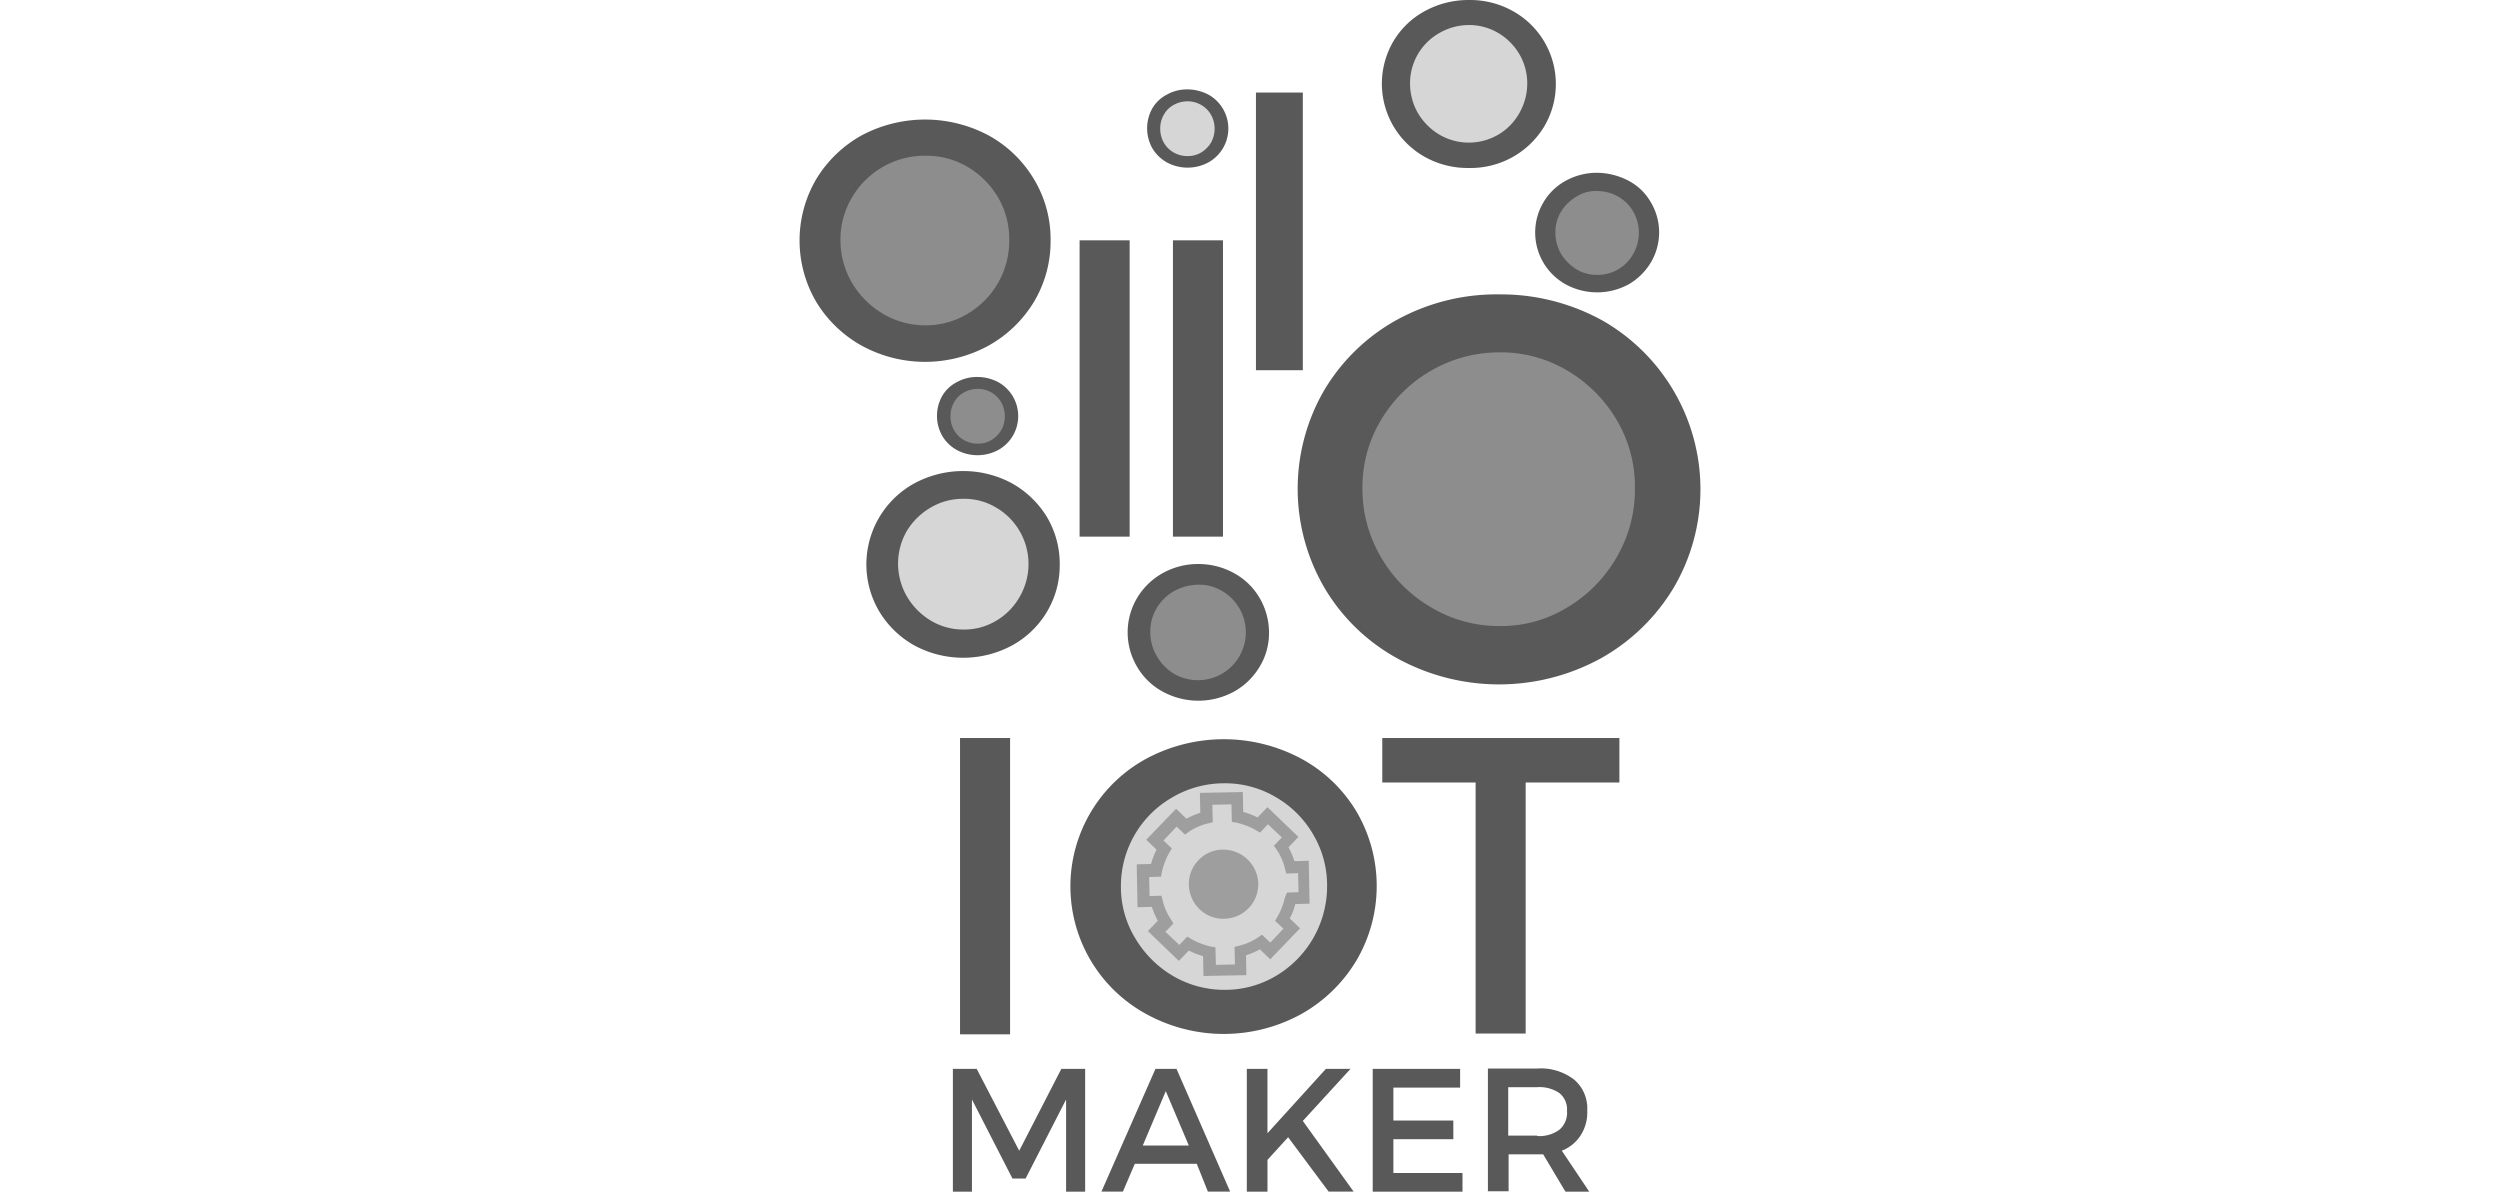 <svg xmlns="http://www.w3.org/2000/svg" xmlns:xlink="http://www.w3.org/1999/xlink" width="300" height="143" viewBox="0 0 300 143">
  <defs>
    <clipPath id="clip-path">
      <rect id="Rectangle_236" data-name="Rectangle 236" width="300" height="143" transform="translate(460 1440)" fill="#ccc"/>
    </clipPath>
  </defs>
  <g id="Mask_Group_2" data-name="Mask Group 2" transform="translate(-460 -1440)" clip-path="url(#clip-path)">
    <g id="IOT_LOGO_Maker_PRINT" transform="translate(508.136 1389.821)">
      <path id="Path_1357" data-name="Path 1357" d="M65.014,80.8A12.2,12.2,0,1,0,77.216,93a12.2,12.2,0,0,0-12.2-12.2" transform="translate(-2.284 -13.982)" fill="#8d8d8d"/>
      <path id="Path_1358" data-name="Path 1358" d="M70.5,78.492a14.352,14.352,0,0,1,5.434,5.243,13.92,13.92,0,0,1,2,7.34,14.087,14.087,0,0,1-2,7.388,14.714,14.714,0,0,1-5.434,5.243,15.858,15.858,0,0,1-15.253,0,14.714,14.714,0,0,1-5.434-5.243,14.546,14.546,0,0,1,0-14.729,14.714,14.714,0,0,1,5.434-5.243,16.206,16.206,0,0,1,15.253,0M57.821,82.258a10.17,10.17,0,0,0-3.718,3.67,9.86,9.86,0,0,0-1.383,5.1A10.159,10.159,0,0,0,54.1,96.177a10.679,10.679,0,0,0,3.718,3.718,9.986,9.986,0,0,0,5.1,1.383,9.69,9.69,0,0,0,5.052-1.383,10.152,10.152,0,0,0,5-8.866,9.826,9.826,0,0,0-1.334-5.1,10.412,10.412,0,0,0-3.671-3.67,9.774,9.774,0,0,0-5.052-1.334,10.068,10.068,0,0,0-5.1,1.334" transform="translate(0 -12.059)" fill="#595959"/>
      <path id="Path_1359" data-name="Path 1359" d="M185.354,122.028a19.638,19.638,0,1,0,19.638,19.638,19.638,19.638,0,0,0-19.638-19.638" transform="translate(-53.843 -32.811)" fill="#8d8d8d"/>
      <path id="Path_1360" data-name="Path 1360" d="M194.238,118.236a23.326,23.326,0,0,1,8.723,32.127,23.65,23.65,0,0,1-8.723,8.484,25.423,25.423,0,0,1-24.5,0,22.956,22.956,0,0,1-8.723-8.484,23.563,23.563,0,0,1,0-23.686,23.165,23.165,0,0,1,8.723-8.437,24.847,24.847,0,0,1,12.25-3.05,25.235,25.235,0,0,1,12.25,3.05m-20.4,6.1a16.606,16.606,0,0,0-6.006,5.91,15.691,15.691,0,0,0-2.241,8.2,16.154,16.154,0,0,0,2.241,8.294,16.492,16.492,0,0,0,6.006,6.006,15.814,15.814,0,0,0,8.2,2.241,15.213,15.213,0,0,0,8.151-2.241,16.605,16.605,0,0,0,5.91-6.006,16.113,16.113,0,0,0,2.193-8.294,15.651,15.651,0,0,0-2.193-8.2,16.717,16.717,0,0,0-5.91-5.91,15.6,15.6,0,0,0-8.151-2.193,16.367,16.367,0,0,0-8.2,2.193" transform="translate(-50.238 -29.686)" fill="#595959"/>
      <path id="Path_1361" data-name="Path 1361" d="M129.817,177.209a6.911,6.911,0,1,0,6.911,6.911,6.911,6.911,0,0,0-6.911-6.911" transform="translate(-34.293 -58.01)" fill="#8d8d8d"/>
      <path id="Path_1362" data-name="Path 1362" d="M133.048,175.849a7.908,7.908,0,0,1,3.05,2.956,8.2,8.2,0,0,1,1.14,4.147,7.755,7.755,0,0,1-1.14,4.147,8.246,8.246,0,0,1-3.05,2.956,8.941,8.941,0,0,1-8.58,0,7.908,7.908,0,0,1-3.05-2.956,8.088,8.088,0,0,1,0-8.294,8.246,8.246,0,0,1,3.05-2.956,8.7,8.7,0,0,1,4.29-1.1,8.833,8.833,0,0,1,4.29,1.1m-7.194,2.145a5.769,5.769,0,0,0-2.1,2.049,5.409,5.409,0,0,0-.762,2.907,5.69,5.69,0,0,0,.811,2.907,5.894,5.894,0,0,0,2.1,2.1,5.744,5.744,0,0,0,5.72-9.962,5.358,5.358,0,0,0-2.86-.762,6.15,6.15,0,0,0-2.907.762" transform="translate(-33.092 -56.888)" fill="#595959"/>
      <path id="Path_1363" data-name="Path 1363" d="M83.7,134.837a3.948,3.948,0,1,0,2.8,1.156,3.956,3.956,0,0,0-2.8-1.156" transform="translate(-14.583 -38.66)" fill="#8d8d8d"/>
      <path id="Path_1364" data-name="Path 1364" d="M85.505,134.052a4.655,4.655,0,0,1,0,8.151,5.264,5.264,0,0,1-4.957,0,4.692,4.692,0,0,1-1.763-1.716,4.893,4.893,0,0,1,0-4.766,4.253,4.253,0,0,1,1.763-1.667,4.913,4.913,0,0,1,2.478-.619,5.3,5.3,0,0,1,2.478.619m-4.1,1.24a2.872,2.872,0,0,0-1.191,1.191,3.22,3.22,0,0,0-.429,1.667,3.345,3.345,0,0,0,.429,1.667A3.178,3.178,0,0,0,81.4,141.01a3.345,3.345,0,0,0,1.667.429,3.169,3.169,0,0,0,1.62-.429,3.562,3.562,0,0,0,1.191-1.191,3.458,3.458,0,0,0,0-3.334,3.229,3.229,0,0,0-2.806-1.622,3.345,3.345,0,0,0-1.667.429" transform="translate(-13.862 -38.019)" fill="#595959"/>
      <path id="Path_1365" data-name="Path 1365" d="M130.108,71.322a3.948,3.948,0,1,0,2.8,1.156,3.956,3.956,0,0,0-2.8-1.156" transform="translate(-35.775 -9.655)" fill="#d6d6d6"/>
      <path id="Path_1366" data-name="Path 1366" d="M131.913,70.538a4.655,4.655,0,0,1,0,8.151,5.264,5.264,0,0,1-4.957,0,4.693,4.693,0,0,1-1.763-1.716,4.893,4.893,0,0,1,0-4.766,4.253,4.253,0,0,1,1.763-1.667,4.913,4.913,0,0,1,2.478-.619,5.452,5.452,0,0,1,2.478.619m-4.147,1.24a2.872,2.872,0,0,0-1.191,1.191,3.22,3.22,0,0,0-.429,1.667,3.345,3.345,0,0,0,.429,1.667,3.177,3.177,0,0,0,1.191,1.191,3.345,3.345,0,0,0,1.667.429,3.169,3.169,0,0,0,1.62-.429,3.562,3.562,0,0,0,1.191-1.191,3.458,3.458,0,0,0,0-3.334,3.229,3.229,0,0,0-2.813-1.62,3.478,3.478,0,0,0-1.667.429" transform="translate(-35.054 -9.014)" fill="#595959"/>
      <path id="Path_1367" data-name="Path 1367" d="M218.744,90.534a5.951,5.951,0,1,0,4.263,1.743,6.006,6.006,0,0,0-4.263-1.743" transform="translate(-75.316 -18.429)" fill="#8d8d8d"/>
      <path id="Path_1368" data-name="Path 1368" d="M221.483,89.295a6.614,6.614,0,0,1,2.67,2.574,7.056,7.056,0,0,1,0,7.245,7.409,7.409,0,0,1-2.67,2.621,7.914,7.914,0,0,1-7.531,0,7.117,7.117,0,0,1-2.67-9.867,6.93,6.93,0,0,1,2.67-2.574,7.751,7.751,0,0,1,3.765-.954,8.317,8.317,0,0,1,3.765.954M215.238,91.2a5.2,5.2,0,0,0-1.859,1.812,4.669,4.669,0,0,0-.668,2.527,5.127,5.127,0,0,0,.668,2.527,5.772,5.772,0,0,0,1.859,1.859,4.669,4.669,0,0,0,2.527.668,4.879,4.879,0,0,0,4.29-2.527,5.115,5.115,0,0,0,0-5.052,4.724,4.724,0,0,0-1.812-1.812,4.95,4.95,0,0,0-2.478-.668,4.2,4.2,0,0,0-2.527.668" transform="translate(-74.195 -17.427)" fill="#595959"/>
      <path id="Path_1369" data-name="Path 1369" d="M188.365,53.163A8.437,8.437,0,1,0,196.8,61.6a8.437,8.437,0,0,0-8.437-8.437" transform="translate(-60.333 -1.362)" fill="#d6d6d6"/>
      <path id="Path_1370" data-name="Path 1370" d="M192.149,51.514a10.007,10.007,0,0,1,3.765,13.823,10.314,10.314,0,0,1-9.055,5,10.519,10.519,0,0,1-5.291-1.334A10.062,10.062,0,0,1,177.8,55.137a9.825,9.825,0,0,1,3.765-3.622,10.9,10.9,0,0,1,5.291-1.335,10.519,10.519,0,0,1,5.291,1.334m-8.819,2.622A6.92,6.92,0,0,0,179.8,60.19a7.165,7.165,0,0,0,.954,3.575,7.392,7.392,0,0,0,2.574,2.574,7,7,0,0,0,7.054,0,6.894,6.894,0,0,0,2.527-2.574,7.165,7.165,0,0,0,.954-3.575,6.861,6.861,0,0,0-.954-3.527,7.127,7.127,0,0,0-2.527-2.527,6.861,6.861,0,0,0-3.526-.953,7.122,7.122,0,0,0-3.528.954" transform="translate(-58.731)" fill="#595959"/>
      <path id="Path_1371" data-name="Path 1371" d="M75.847,157.47a9.438,9.438,0,1,0,9.438,9.438,9.438,9.438,0,0,0-9.438-9.438" transform="translate(-8.493 -48.996)" fill="#d6d6d6"/>
      <path id="Path_1372" data-name="Path 1372" d="M80.083,155.7a11.4,11.4,0,0,1,4.194,4.051,10.989,10.989,0,0,1,1.526,5.672,10.866,10.866,0,0,1-1.526,5.672,11.054,11.054,0,0,1-4.194,4.051,12.37,12.37,0,0,1-11.726,0,11.4,11.4,0,0,1-4.194-4.051,11.092,11.092,0,0,1,4.194-15.4,12.369,12.369,0,0,1,11.726,0m-9.771,2.909a8.083,8.083,0,0,0-2.86,2.807,7.833,7.833,0,0,0,.047,7.912,8.215,8.215,0,0,0,2.86,2.86,7.515,7.515,0,0,0,3.908,1.053,7.4,7.4,0,0,0,3.908-1.053,7.706,7.706,0,0,0,2.813-2.86,7.84,7.84,0,0,0-2.812-10.719,7.4,7.4,0,0,0-3.908-1.053,7.564,7.564,0,0,0-3.956,1.053" transform="translate(-6.771 -47.514)" fill="#595959"/>
      <path id="Path_1373" data-name="Path 1373" d="M128.654,218.7a14.872,14.872,0,1,0,14.868,14.87,14.872,14.872,0,0,0-14.868-14.87" transform="translate(-30.126 -76.96)" fill="#d6d6d6"/>
      <path id="Path_1374" data-name="Path 1374" d="M135.374,215.775A17.292,17.292,0,0,1,142,222.115a17.644,17.644,0,0,1,0,17.874,17.89,17.89,0,0,1-6.625,6.435,19.317,19.317,0,0,1-18.589,0,17.442,17.442,0,0,1,0-30.647,19.662,19.662,0,0,1,18.589,0m-15.44,4.623a12.258,12.258,0,0,0-6.2,10.677,11.833,11.833,0,0,0,1.716,6.244,12.876,12.876,0,0,0,4.529,4.528,12.2,12.2,0,0,0,6.2,1.667,11.9,11.9,0,0,0,6.149-1.667,12.5,12.5,0,0,0,6.149-10.772,11.948,11.948,0,0,0-1.667-6.2,12.241,12.241,0,0,0-4.48-4.48,11.9,11.9,0,0,0-6.149-1.667,12.245,12.245,0,0,0-6.244,1.667" transform="translate(-27.362 -74.556)" fill="#595959"/>
      <rect id="Rectangle_244" data-name="Rectangle 244" width="6.006" height="35.558" transform="translate(92.616 79.018)" fill="#595959"/>
      <rect id="Rectangle_245" data-name="Rectangle 245" width="5.624" height="33.318" transform="translate(102.578 61.286)" fill="#595959"/>
      <rect id="Rectangle_246" data-name="Rectangle 246" width="6.006" height="35.558" transform="translate(81.415 79.018)" fill="#595959"/>
      <rect id="Rectangle_247" data-name="Rectangle 247" width="6.006" height="35.558" transform="translate(67.068 138.741)" fill="#595959"/>
      <path id="Path_1375" data-name="Path 1375" d="M204.963,213.177v5.338H193.714V248.64h-6.006V218.515h-11.2v-5.338Z" transform="translate(-58.771 -74.436)" fill="#595959"/>
      <path id="Path_1376" data-name="Path 1376" d="M137.832,237.828a4.011,4.011,0,0,0-2.907,1.287,4.058,4.058,0,0,0-1.14,2.956,4.2,4.2,0,0,0,1.287,2.907,4.131,4.131,0,0,0,2.527,1.14h.476a4.151,4.151,0,0,0,4.043-4.24,4.223,4.223,0,0,0-4.29-4.051" transform="translate(-39.258 -85.692)" fill="#9e9e9e"/>
      <path id="Path_1377" data-name="Path 1377" d="M141.31,238.549l1.716-.047-.1-5.148-1.716.047a10.338,10.338,0,0,0-.715-1.667l1.191-1.24-3.718-3.575-1.191,1.24a9.173,9.173,0,0,0-1.716-.668l-.047-2.384-5.148.1.047,2.384a10.341,10.341,0,0,0-1.667.715l-1.24-1.191-3.579,3.716,1.24,1.191a9.175,9.175,0,0,0-.668,1.716l-1.716.047.1,5.148,1.716-.047a10.338,10.338,0,0,0,.715,1.667l-1.191,1.24,3.718,3.575,1.191-1.24a9.173,9.173,0,0,0,1.716.668l.047,2.384,5.148-.1L135.4,244.7a10.34,10.34,0,0,0,1.667-.715l1.24,1.191,3.575-3.718-1.24-1.191a6.763,6.763,0,0,0,.668-1.716m-1.235-.807a8.779,8.779,0,0,1-.905,2.335l-.286.476,1,.954-1.573,1.667-1-.954-.476.333a6.98,6.98,0,0,1-2.288,1l-.526.143.047,2.1-2.288.047-.047-2.1-.572-.1a8.78,8.78,0,0,1-2.335-.905l-.476-.286-.954,1-1.667-1.573.954-1-.286-.476a6.98,6.98,0,0,1-1-2.288l-.143-.572-1.43.047-.047-2.288,1.43-.047.1-.572a8.78,8.78,0,0,1,.905-2.335l.286-.476-1-.954,1.573-1.667,1,.954.476-.333a6.98,6.98,0,0,1,2.288-1l.572-.143-.047-2.1,2.288-.047.047,2.1.572.1a8.78,8.78,0,0,1,2.335.905l.476.286.954-1,1.667,1.573-.954,1,.333.476a6.98,6.98,0,0,1,1,2.288l.143.572,1.43-.047.047,2.288-1.383.047Z" transform="translate(-34.013 -79.883)" fill="#9e9e9e"/>
      <path id="Path_1378" data-name="Path 1378" d="M84.534,286.254l5.1,9.819,5.052-9.819h2.86v14.729H95.259V289.924L90.4,299.413H88.824l-4.862-9.485v11.058H81.674V286.254Z" transform="translate(-15.464 -107.807)" fill="#595959"/>
      <path id="Path_1379" data-name="Path 1379" d="M125.924,297.646h-7.436l-1.43,3.334h-2.574l6.482-14.729h2.527l6.435,14.729h-2.67Zm-.954-2.193-2.764-6.53-2.764,6.53Z" transform="translate(-30.447 -107.807)" fill="#595959"/>
      <path id="Path_1380" data-name="Path 1380" d="M156.411,300.982l-4.862-6.53-2.478,2.72v3.813h-2.479V286.254h2.478v7.72l7.007-7.72h2.956l-5.72,6.244,6.1,8.484Z" transform="translate(-45.11 -107.807)" fill="#595959"/>
      <path id="Path_1381" data-name="Path 1381" d="M184.888,286.254v2.241H176.88v3.957h7.194v2.241H176.88v4.051h8.294v2.241H174.4V286.254Z" transform="translate(-57.81 -107.807)" fill="#595959"/>
      <path id="Path_1382" data-name="Path 1382" d="M209.141,300.942l-2.67-4.48h-4.147v4.433h-2.483V286.166H205.8a6.518,6.518,0,0,1,4.386,1.334,4.527,4.527,0,0,1,1.573,3.718,5.058,5.058,0,0,1-.811,3,4.7,4.7,0,0,1-2.241,1.812L212,300.945Zm-3.385-6.673a4.05,4.05,0,0,0,2.67-.762,2.655,2.655,0,0,0,.905-2.241,2.522,2.522,0,0,0-.905-2.145,4.244,4.244,0,0,0-2.67-.715h-3.479v5.815h3.479Z" transform="translate(-69.427 -107.767)" fill="#595959"/>
    </g>
  </g>
</svg>
